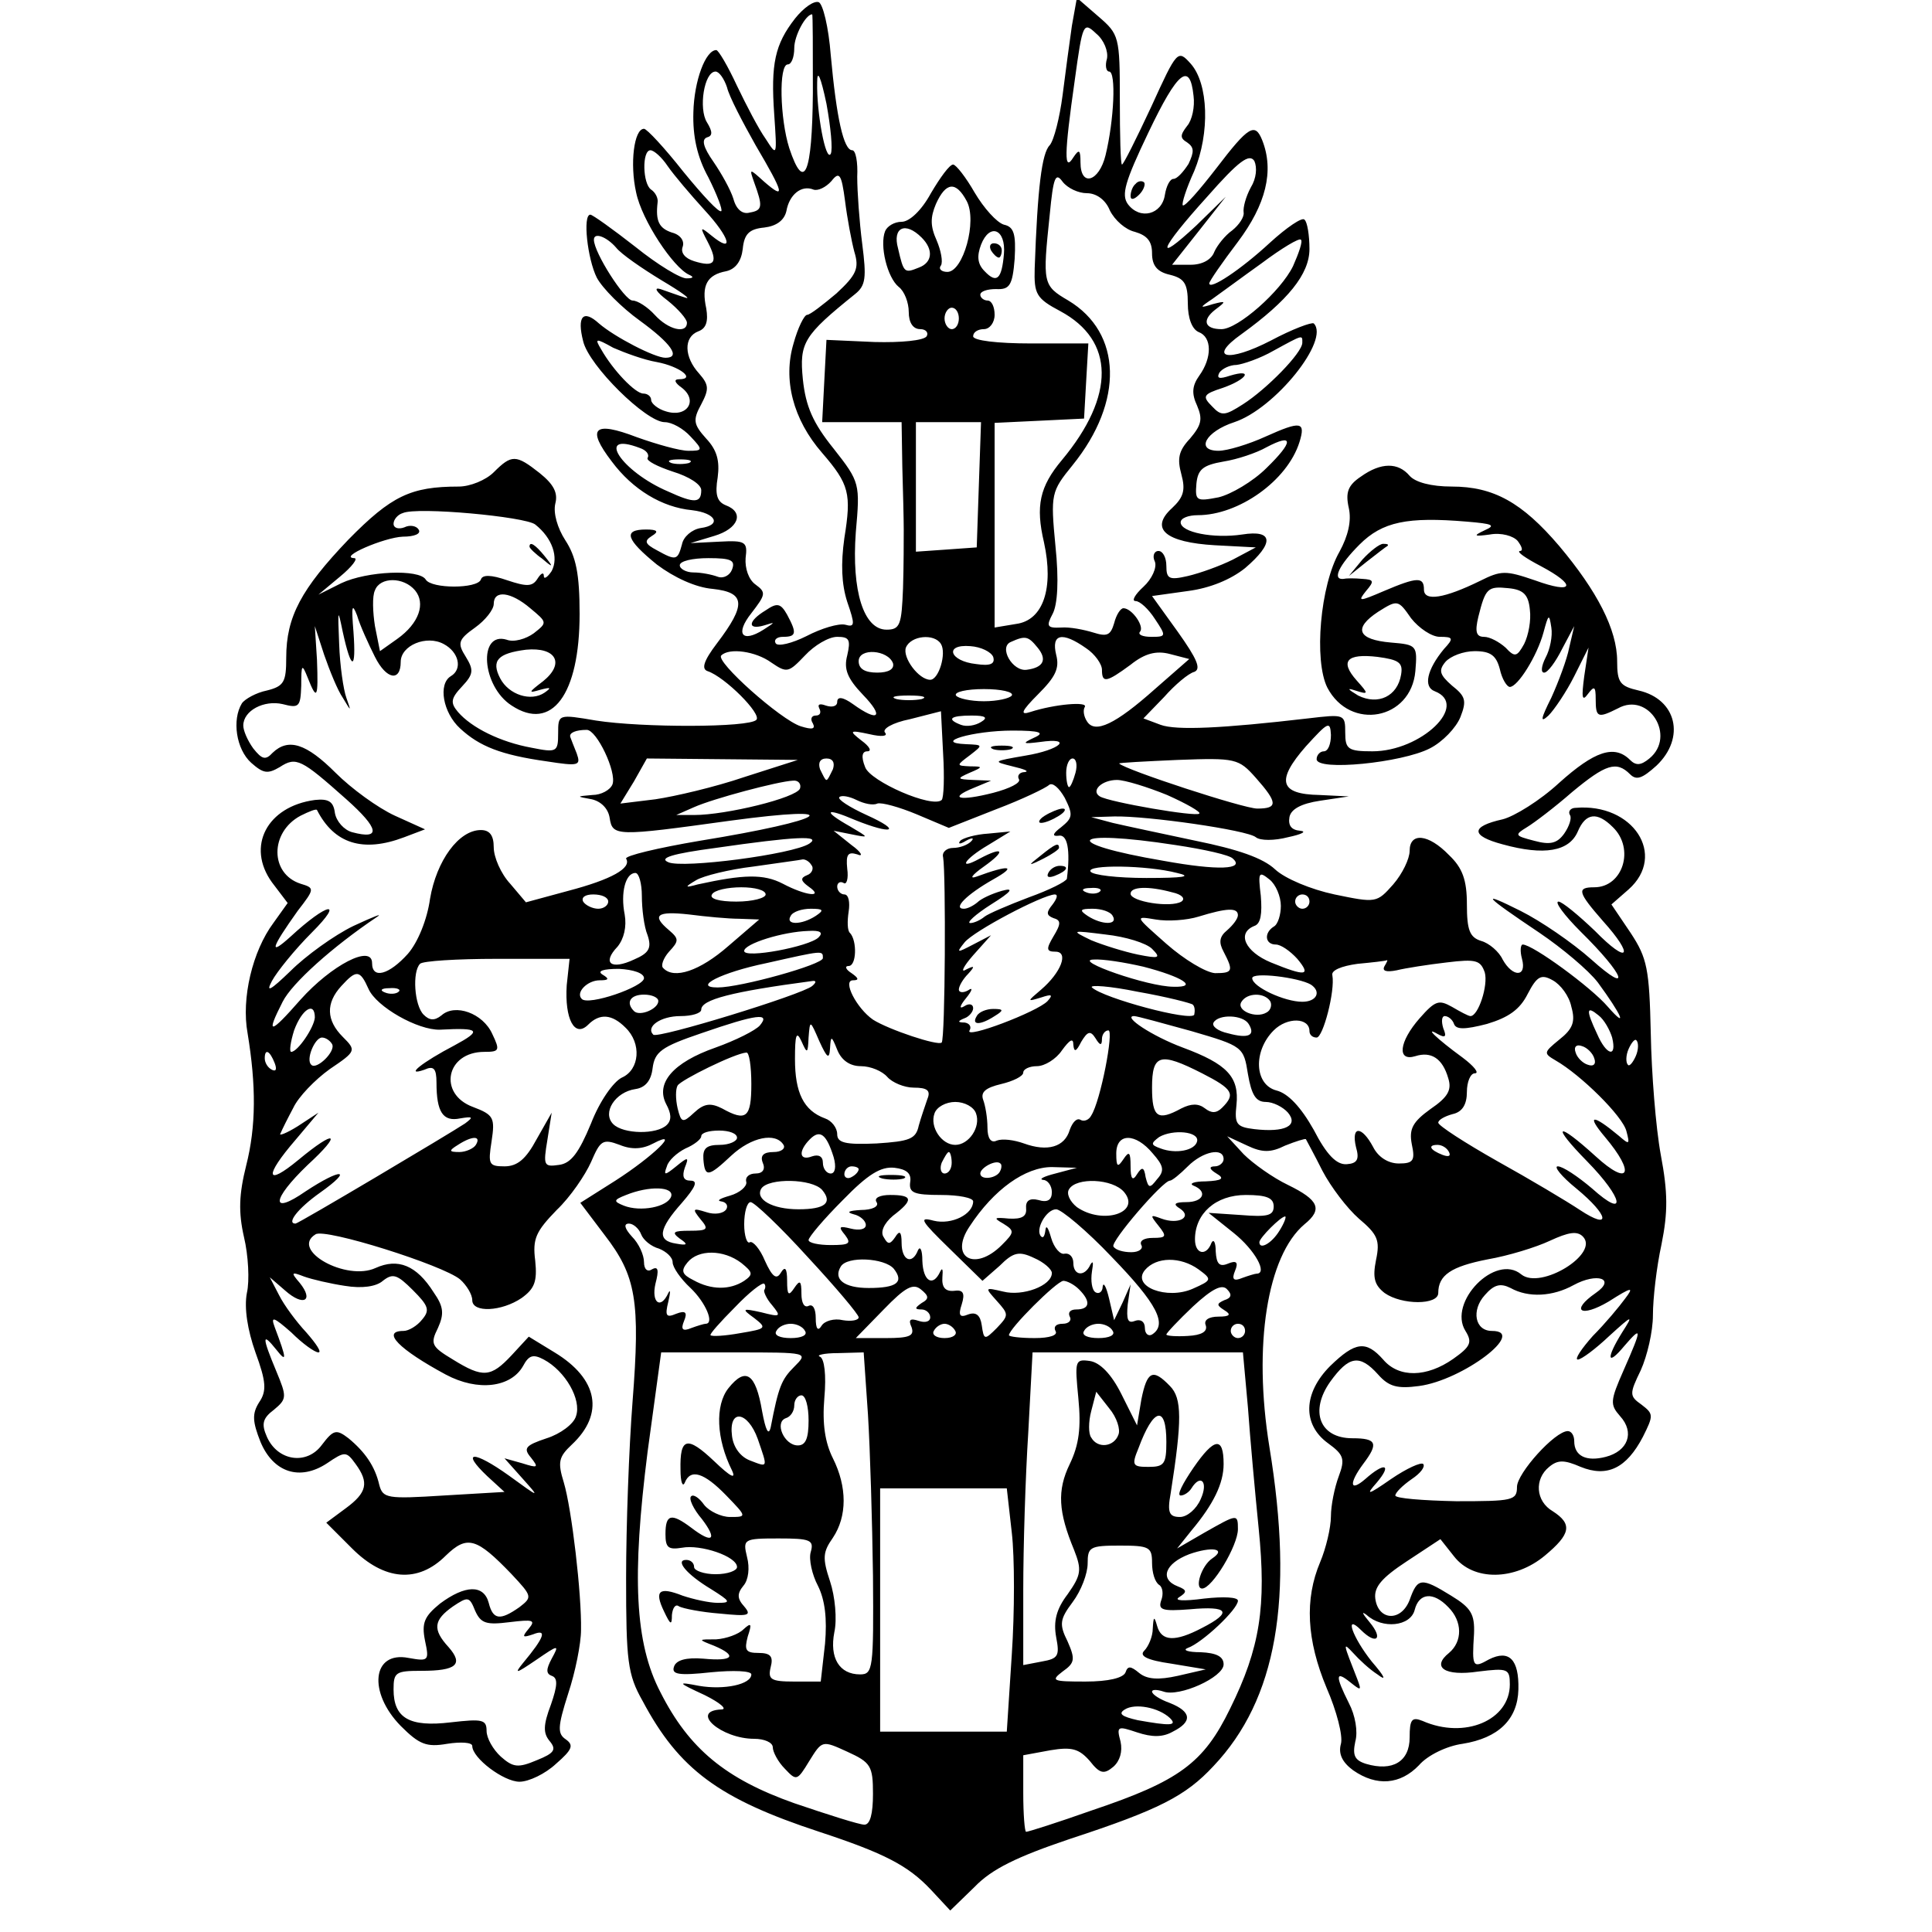 <?xml version="1.0" standalone="no"?>
<!DOCTYPE svg PUBLIC "-//W3C//DTD SVG 20010904//EN"
 "http://www.w3.org/TR/2001/REC-SVG-20010904/DTD/svg10.dtd">
<svg version="1.0" xmlns="http://www.w3.org/2000/svg"
 width="270pt" height="270pt" viewBox="0 0 270 270"
 preserveAspectRatio="xMidYMid meet">
<g transform="translate(0,270) scale(0.1,-0.1)"
fill="#000000" stroke="none">
<path d="M1111 2674 c-28 -36 -34 -63 -29 -134 4 -59 4 -59 -12 -34 -10 14
-27 47 -40 74 -13 28 -26 50 -29 50 -15 0 -31 -43 -32 -87 -1 -33 5 -62 21
-91 12 -24 20 -45 18 -47 -3 -3 -26 22 -53 55 -26 33 -51 60 -55 60 -14 0 -20
-49 -11 -89 8 -39 52 -105 74 -115 7 -3 6 -5 -3 -5 -8 -1 -41 19 -72 44 -32
25 -60 45 -63 45 -11 0 -4 -62 9 -88 8 -15 35 -42 60 -60 44 -32 58 -52 36
-52 -15 0 -71 29 -93 48 -22 20 -31 10 -22 -25 8 -34 88 -113 114 -113 10 0
26 -9 36 -20 18 -19 17 -20 -3 -20 -12 0 -44 9 -72 19 -60 23 -71 13 -35 -34
29 -39 70 -64 112 -68 34 -4 42 -21 12 -25 -12 -2 -24 -12 -26 -23 -6 -22 -8
-23 -35 -8 -17 9 -18 13 -7 20 10 6 8 9 -8 9 -33 0 -28 -14 15 -49 24 -18 54
-32 78 -34 46 -5 47 -22 6 -76 -19 -25 -22 -36 -13 -39 24 -8 76 -60 68 -68
-10 -11 -160 -11 -224 -1 -53 9 -53 9 -53 -18 0 -26 -2 -27 -37 -20 -44 8 -84
28 -103 50 -11 13 -10 19 6 36 16 17 16 23 5 41 -12 19 -11 24 13 41 14 10 26
25 26 33 0 20 24 17 51 -6 24 -20 24 -20 5 -35 -11 -8 -28 -13 -38 -9 -40 12
-35 -65 7 -92 56 -37 95 15 95 128 0 56 -5 80 -20 103 -11 17 -17 38 -14 51 4
15 -2 27 -22 43 -33 26 -39 26 -64 1 -11 -11 -33 -20 -49 -20 -67 0 -94 -13
-154 -74 -66 -69 -87 -108 -87 -165 0 -34 -3 -40 -27 -46 -15 -3 -31 -12 -35
-18 -14 -23 -8 -64 13 -83 17 -15 23 -16 40 -6 23 15 30 11 93 -45 46 -41 49
-57 8 -46 -11 3 -22 15 -24 27 -2 16 -9 20 -28 18 -67 -9 -96 -65 -60 -115
l22 -29 -20 -28 c-29 -39 -45 -105 -36 -154 12 -73 12 -130 -2 -185 -10 -40
-11 -65 -3 -100 6 -25 8 -61 4 -78 -4 -21 1 -52 12 -83 15 -41 16 -54 5 -70
-10 -16 -9 -27 2 -55 18 -43 55 -55 93 -30 25 17 27 17 40 -1 19 -26 16 -40
-14 -62 l-27 -20 36 -36 c45 -45 92 -49 131 -10 30 29 43 25 92 -26 29 -31 29
-32 11 -46 -27 -19 -37 -18 -43 6 -7 26 -33 25 -68 -1 -22 -18 -26 -27 -21
-52 6 -28 5 -29 -23 -24 -51 10 -57 -48 -11 -95 26 -26 36 -30 65 -25 19 3 35
2 35 -3 0 -17 44 -50 66 -50 13 0 36 11 51 25 23 20 25 26 14 34 -12 8 -12 17
3 64 10 30 18 70 18 89 1 50 -13 169 -24 206 -9 29 -7 36 11 53 46 43 37 92
-24 129 l-36 22 -24 -26 c-29 -31 -40 -32 -82 -6 -30 18 -32 22 -21 44 9 20 8
30 -6 50 -24 38 -50 48 -81 34 -41 -19 -120 25 -84 47 13 9 178 -43 202 -63 9
-8 17 -21 17 -29 0 -18 41 -16 69 3 18 13 22 23 19 52 -4 31 1 41 30 71 19 18
40 49 48 67 13 30 16 33 40 24 17 -7 32 -6 47 2 40 21 0 -18 -53 -52 l-49 -31
34 -45 c44 -57 50 -92 39 -233 -5 -64 -9 -174 -9 -246 0 -116 2 -135 23 -172
51 -96 107 -137 247 -183 91 -30 124 -47 156 -81 l27 -29 34 33 c24 25 59 42
133 67 125 41 162 60 201 102 88 93 113 233 78 446 -23 142 -3 267 49 311 26
21 20 34 -23 55 -21 10 -49 30 -62 43 l-23 25 28 -13 c21 -10 33 -10 53 0 15
6 28 10 29 9 1 -2 12 -22 23 -44 12 -23 35 -53 51 -67 26 -22 30 -30 24 -58
-5 -25 -2 -35 12 -46 24 -17 75 -17 75 0 0 25 18 37 69 47 29 5 68 17 87 26
26 12 38 14 46 6 24 -24 -59 -75 -86 -53 -36 30 -103 -39 -78 -79 10 -16 7
-22 -17 -39 -37 -26 -76 -27 -98 -1 -24 27 -39 25 -74 -9 -38 -38 -39 -82 -3
-108 22 -16 24 -22 15 -46 -6 -16 -11 -41 -11 -56 0 -16 -7 -45 -15 -64 -22
-52 -19 -109 9 -176 14 -32 23 -67 20 -78 -4 -14 2 -26 17 -37 33 -23 66 -20
92 7 12 14 39 27 61 30 50 8 77 34 78 76 1 42 -13 56 -41 42 -23 -13 -24 -11
-21 36 1 27 -4 36 -32 53 -42 26 -47 25 -58 -6 -12 -31 -44 -29 -48 2 -2 16 9
29 44 52 l47 31 19 -24 c27 -35 85 -34 127 1 36 30 39 44 11 62 -24 14 -26 45
-5 62 12 10 21 10 44 0 37 -15 64 -2 87 42 15 30 15 32 -2 45 -17 12 -17 15
-1 48 9 20 17 54 17 77 0 23 5 67 12 99 9 45 9 72 -1 125 -7 38 -13 114 -14
170 -2 90 -5 105 -28 140 l-27 40 24 21 c54 48 6 121 -74 114 -7 0 -11 -5 -8
-10 3 -4 -1 -16 -8 -26 -10 -14 -20 -16 -42 -10 -27 7 -28 8 -10 19 10 6 39
28 63 49 47 39 62 44 81 25 9 -9 17 -6 37 12 41 39 28 93 -25 105 -26 6 -30
11 -30 41 0 44 -28 98 -81 161 -52 61 -92 83 -150 83 -29 0 -51 6 -59 15 -16
19 -40 19 -68 -1 -18 -12 -22 -22 -17 -44 4 -18 -1 -39 -13 -61 -27 -47 -36
-152 -17 -190 32 -61 117 -45 123 23 3 36 2 37 -34 40 -47 4 -53 20 -18 43 27
17 28 17 46 -9 11 -14 29 -26 40 -26 19 0 20 -2 6 -17 -24 -29 -29 -53 -13
-59 49 -19 -19 -84 -87 -84 -34 0 -38 3 -38 26 0 26 -1 26 -52 20 -120 -14
-184 -17 -206 -9 l-24 9 29 30 c15 17 34 33 42 35 10 4 4 18 -23 56 l-36 50
50 7 c31 4 60 16 80 32 41 35 40 54 -4 47 -40 -6 -86 3 -86 17 0 6 11 10 24
10 57 0 125 48 142 102 9 29 2 30 -47 8 -24 -11 -54 -20 -66 -20 -33 0 -18 27
22 40 57 19 134 115 111 138 -3 2 -30 -8 -60 -24 -60 -31 -89 -25 -41 9 65 47
95 84 95 119 0 19 -3 38 -7 41 -3 4 -25 -11 -48 -32 -41 -38 -85 -67 -85 -57
0 3 18 29 40 58 39 52 51 99 34 142 -10 25 -19 20 -64 -39 -24 -31 -44 -54
-47 -52 -2 2 5 24 16 48 22 53 20 122 -5 150 -18 20 -19 19 -55 -60 -21 -45
-39 -81 -41 -81 -2 0 -3 41 -3 91 0 88 -1 91 -30 116 l-30 26 -7 -39 c-3 -21
-9 -65 -13 -97 -4 -31 -12 -63 -18 -70 -11 -11 -17 -59 -21 -172 -1 -36 2 -42
36 -60 76 -41 77 -118 2 -208 -31 -37 -37 -64 -25 -115 14 -64 -1 -109 -39
-114 l-30 -5 0 143 0 143 63 3 62 3 3 53 3 52 -80 0 c-47 0 -81 4 -81 10 0 6
7 10 15 10 8 0 15 9 15 20 0 11 -4 20 -10 20 -5 0 -10 4 -10 8 0 5 10 8 22 8
19 -1 23 5 26 42 2 35 -1 45 -15 48 -10 3 -28 23 -41 45 -12 21 -26 39 -30 39
-5 0 -18 -18 -31 -40 -13 -24 -30 -40 -41 -40 -10 0 -20 -6 -23 -13 -8 -20 3
-65 19 -78 8 -6 14 -22 14 -35 0 -15 6 -24 16 -24 8 0 12 -5 9 -10 -4 -6 -36
-9 -73 -8 l-67 3 -3 -57 -3 -58 56 0 55 0 1 -62 c1 -35 2 -74 2 -88 0 -14 0
-51 -1 -82 -2 -51 -4 -58 -23 -58 -32 0 -49 54 -43 136 6 68 6 70 -31 117 -29
36 -39 59 -43 97 -5 51 1 61 73 119 15 12 16 23 10 70 -4 31 -7 73 -7 94 1 20
-2 37 -7 37 -12 0 -22 45 -30 133 -3 39 -11 72 -17 74 -7 2 -21 -8 -33 -23z
m25 -104 c-1 -113 -12 -140 -33 -77 -13 41 -15 117 -2 117 5 0 9 10 9 23 0 17
16 47 25 47 1 0 1 -49 1 -110z m411 48 c-3 -10 -1 -18 3 -18 10 0 7 -68 -5
-117 -9 -37 -35 -45 -35 -10 0 18 -2 19 -10 7 -13 -21 -13 3 2 108 11 80 12
82 30 65 11 -9 17 -25 15 -35z m-386 -133 c-7 -12 -20 58 -19 100 0 19 5 8 13
-30 6 -33 9 -64 6 -70z m-145 93 c3 -13 22 -49 40 -81 40 -68 42 -77 12 -51
-21 19 -21 19 -14 -1 12 -33 12 -39 -6 -42 -10 -3 -19 4 -23 19 -4 13 -17 36
-28 52 -14 20 -17 31 -9 34 8 2 8 8 0 21 -12 19 -4 71 12 71 5 0 12 -10 16
-22z m652 -12 c2 -15 -2 -34 -9 -42 -10 -13 -10 -17 0 -23 10 -7 10 -13 2 -30
-7 -11 -16 -21 -21 -21 -5 0 -10 -10 -12 -22 -4 -28 -35 -36 -52 -13 -9 13 -4
31 29 100 41 86 58 99 63 51z m-735 -98 c9 -13 32 -40 52 -62 35 -38 42 -62 9
-35 -16 13 -16 12 -5 -9 15 -29 10 -36 -19 -27 -13 4 -19 12 -16 20 3 8 -3 17
-15 20 -18 6 -23 16 -20 42 1 6 -3 14 -9 18 -12 8 -13 55 -1 55 5 0 16 -10 24
-22z m815 -30 c-7 -13 -11 -28 -10 -35 1 -6 -6 -17 -16 -25 -10 -7 -21 -21
-25 -30 -4 -11 -17 -18 -33 -18 l-26 0 38 48 37 47 -41 -40 c-60 -56 -52 -34
15 40 44 50 59 61 66 50 4 -9 3 -24 -5 -37z m-554 -90 c7 -23 3 -32 -25 -58
-19 -16 -37 -30 -41 -30 -4 0 -13 -18 -19 -40 -15 -50 -1 -106 40 -153 38 -44
41 -57 31 -119 -5 -36 -4 -64 4 -89 11 -32 11 -36 -3 -32 -9 2 -33 -5 -54 -16
-20 -10 -40 -15 -43 -10 -3 5 2 9 10 9 19 0 20 5 6 31 -9 16 -14 17 -30 6 -25
-15 -26 -28 -2 -21 16 5 16 5 -1 -6 -30 -19 -40 -6 -17 23 20 26 21 29 6 40
-10 7 -15 23 -14 37 3 23 0 25 -37 23 l-40 -2 33 10 c34 10 43 33 16 43 -12 5
-15 15 -11 39 3 23 -1 38 -16 54 -18 20 -19 26 -7 48 11 21 11 27 -3 43 -21
23 -22 51 -1 59 11 4 14 14 11 32 -7 32 1 47 28 52 13 3 21 14 23 31 2 21 9
28 30 30 17 2 28 10 31 23 4 23 21 37 38 30 6 -2 17 3 25 12 11 14 14 10 19
-28 3 -24 9 -56 13 -71z m325 82 c13 0 26 -9 32 -24 7 -14 22 -27 35 -30 17
-5 24 -13 24 -30 0 -17 7 -26 25 -30 20 -5 25 -12 25 -40 0 -21 6 -36 15 -40
19 -7 19 -36 1 -61 -10 -14 -11 -25 -3 -42 8 -19 6 -27 -10 -46 -16 -17 -18
-28 -12 -50 6 -22 3 -32 -13 -47 -32 -29 -9 -48 60 -52 l57 -3 -32 -17 c-18
-9 -46 -19 -63 -23 -26 -6 -30 -4 -30 14 0 12 -5 21 -11 21 -6 0 -9 -7 -5 -15
3 -8 -4 -24 -16 -35 -12 -11 -17 -20 -11 -20 6 0 18 -11 27 -25 16 -24 16 -25
-5 -25 -12 0 -19 3 -16 7 7 7 -11 33 -23 33 -4 0 -10 -9 -13 -21 -5 -17 -10
-19 -29 -13 -13 4 -33 8 -45 7 -20 -1 -21 2 -12 19 7 13 9 47 4 95 -7 73 -6
76 24 113 72 89 69 185 -6 230 -36 21 -36 24 -26 120 5 52 8 60 18 46 7 -9 22
-16 34 -16z m-168 -11 c15 -28 -5 -99 -27 -99 -8 0 -13 4 -9 9 3 5 0 21 -6 35
-9 20 -9 32 -1 51 14 31 28 32 43 4z m-63 -51 c17 -17 15 -35 -4 -42 -20 -8
-21 -8 -29 27 -8 29 10 38 33 15z m115 -23 c-3 -35 -10 -42 -27 -24 -10 10
-11 21 -5 37 12 31 35 22 32 -13z m-542 9 c7 -9 36 -29 64 -46 27 -16 42 -27
33 -24 -10 3 -26 9 -35 12 -10 3 -6 -4 10 -16 15 -12 27 -26 27 -31 0 -16 -26
-10 -45 11 -10 11 -24 20 -31 20 -11 0 -54 67 -54 85 0 11 18 4 31 -11z m946
-26 c-17 -35 -77 -88 -100 -88 -23 0 -28 12 -9 27 16 12 16 13 -3 8 -19 -6
-19 -5 -1 7 10 7 41 30 69 50 28 21 53 36 55 33 3 -2 -3 -19 -11 -37z m-467
-73 c0 -8 -4 -15 -10 -15 -5 0 -10 7 -10 15 0 8 5 15 10 15 6 0 10 -7 10 -15z
m-422 -61 c32 -6 55 -24 31 -24 -8 0 -6 -5 4 -12 23 -18 7 -42 -22 -33 -11 3
-21 11 -21 16 0 5 -5 9 -11 9 -11 0 -42 32 -59 62 -9 15 -8 16 17 2 16 -7 43
-17 61 -20z m902 27 c0 -14 -50 -65 -83 -86 -25 -16 -30 -17 -43 -3 -14 14
-13 17 15 26 34 12 43 27 10 17 -15 -5 -19 -4 -15 4 4 6 15 11 24 11 9 1 33 9
52 20 42 23 40 22 40 11z m-452 -198 l-3 -88 -42 -3 -43 -3 0 90 0 91 45 0 46
0 -3 -87z m402 23 c-19 -19 -50 -37 -67 -41 -31 -6 -33 -5 -31 19 2 20 9 26
38 31 19 3 46 12 60 20 38 20 38 8 0 -29z m-876 28 c9 -3 14 -9 11 -14 -2 -4
14 -12 35 -19 23 -7 40 -18 40 -26 0 -18 -9 -19 -46 -2 -66 28 -103 85 -40 61z
m69 -21 c-7 -2 -19 -2 -25 0 -7 3 -2 5 12 5 14 0 19 -2 13 -5z m-215 -86 c24
-19 33 -46 23 -65 -6 -9 -11 -12 -11 -7 0 6 -4 4 -9 -4 -7 -11 -15 -11 -42 -2
-23 8 -35 8 -37 1 -5 -13 -69 -13 -77 0 -9 15 -82 12 -118 -5 l-32 -16 30 25
c17 14 26 26 20 26 -23 1 42 29 68 30 16 0 26 4 22 10 -3 5 -12 7 -20 3 -8 -3
-15 -1 -15 5 0 6 6 13 13 15 20 9 171 -5 185 -16z m1327 -8 c-17 -8 -15 -9 7
-6 16 3 33 -2 39 -9 6 -8 8 -14 3 -14 -5 -1 8 -10 29 -21 51 -27 47 -40 -8
-20 -41 14 -47 14 -77 -1 -49 -24 -78 -29 -78 -12 0 18 -9 18 -56 -2 -35 -15
-37 -15 -25 0 12 14 11 16 -5 17 -11 1 -22 1 -26 0 -17 -2 -7 19 22 48 32 32
67 39 150 32 36 -3 41 -5 25 -12z m-1052 -55 c-3 -8 -12 -13 -20 -10 -8 3 -23
6 -34 6 -10 0 -19 5 -19 10 0 6 18 10 40 10 32 0 38 -3 33 -16z m-443 -29 c15
-18 6 -46 -25 -68 l-24 -17 -7 35 c-3 19 -4 42 0 50 7 19 40 19 56 0z m1558
-27 c2 -15 -2 -36 -8 -48 -10 -18 -13 -19 -26 -5 -9 8 -22 15 -30 15 -11 0
-13 7 -8 28 10 40 13 43 42 40 21 -2 28 -9 30 -30z m-1614 -66 c16 -32 36 -35
36 -7 0 23 36 38 60 25 21 -11 27 -35 10 -45 -18 -11 -11 -51 13 -73 27 -25
57 -37 121 -46 45 -7 48 -6 42 11 -4 10 -8 20 -9 23 -2 6 8 10 23 10 14 0 42
-59 36 -76 -3 -8 -16 -15 -28 -15 -23 -2 -23 -2 -1 -6 13 -3 23 -13 25 -26 4
-26 9 -26 168 -4 170 23 137 1 -42 -28 -59 -10 -105 -21 -103 -25 8 -13 -20
-29 -81 -45 l-59 -16 -22 26 c-13 14 -23 37 -23 51 0 17 -6 24 -18 24 -31 0
-62 -43 -71 -96 -4 -29 -17 -61 -31 -77 -26 -29 -50 -36 -50 -13 0 27 -57 -3
-100 -51 -43 -49 -49 -50 -25 -3 13 26 70 77 131 118 11 7 -4 1 -32 -12 -27
-13 -67 -42 -88 -63 -28 -27 -35 -31 -26 -14 7 13 32 44 56 68 46 46 22 42
-30 -6 -31 -28 -27 -16 10 36 24 31 24 32 4 38 -43 14 -43 72 0 95 12 6 22 10
23 8 24 -47 64 -60 122 -38 l29 11 -42 19 c-24 11 -61 38 -83 60 -41 41 -66
49 -88 28 -10 -11 -15 -9 -27 6 -8 11 -14 25 -14 32 0 21 29 36 55 30 23 -6
25 -4 26 26 0 30 1 31 9 11 13 -33 15 -29 13 25 l-3 47 13 -40 c8 -23 19 -50
26 -60 12 -20 12 -20 5 0 -4 11 -9 45 -10 75 -2 49 -2 51 5 17 12 -55 19 -55
15 0 -3 36 -2 41 5 23 4 -14 16 -40 25 -58z m1636 -1 c-6 -12 -7 -21 -2 -21 5
0 16 15 25 33 l17 32 -7 -30 c-3 -16 -15 -48 -25 -70 -15 -30 -16 -36 -4 -25
8 8 25 33 36 55 l20 40 -6 -40 c-4 -30 -3 -36 5 -25 9 12 11 11 11 -7 0 -26 3
-27 31 -13 43 24 82 -39 44 -70 -12 -10 -19 -10 -27 -2 -22 22 -50 12 -99 -32
-27 -25 -63 -47 -79 -51 -45 -10 -45 -23 0 -35 58 -16 93 -10 105 18 11 26 27
28 49 6 31 -30 14 -84 -26 -84 -25 0 -23 -7 12 -47 45 -50 36 -62 -11 -14 -23
22 -46 41 -51 41 -6 0 8 -19 31 -42 62 -61 72 -90 15 -39 -27 24 -71 54 -99
68 -58 29 -52 22 27 -31 31 -21 68 -52 81 -69 33 -45 43 -67 14 -34 -23 27
-105 87 -119 87 -3 0 -4 -9 -1 -20 7 -26 -13 -26 -27 -1 -5 11 -19 23 -30 26
-16 5 -20 15 -20 51 0 34 -6 51 -25 69 -29 30 -55 32 -55 6 0 -11 -10 -32 -23
-47 -23 -26 -24 -26 -82 -14 -33 7 -69 22 -83 35 -17 16 -52 28 -111 40 -47
10 -99 21 -116 25 l-30 8 32 1 c46 1 186 -19 198 -29 6 -5 26 -5 45 0 19 4 27
8 17 9 -12 1 -17 7 -15 19 2 11 16 19 43 23 l40 6 -41 2 c-56 1 -61 20 -19 68
31 34 34 36 35 16 0 -13 -4 -23 -10 -23 -5 0 -10 -5 -10 -11 0 -17 119 -5 158
15 18 9 37 29 43 44 9 23 7 29 -12 44 -17 15 -19 21 -9 33 7 8 25 15 41 15 22
0 30 -6 35 -25 3 -14 10 -25 14 -25 11 0 38 43 47 76 7 26 8 27 11 7 2 -12 -2
-31 -8 -42z m-976 3 c-5 -19 0 -32 22 -55 30 -31 22 -39 -14 -13 -14 10 -22
11 -22 3 0 -6 -7 -8 -16 -5 -8 3 -12 2 -9 -4 3 -6 1 -10 -5 -10 -6 0 -8 -5 -4
-11 4 -8 -1 -9 -17 -4 -28 9 -120 91 -111 99 11 11 48 6 70 -10 22 -15 24 -14
47 10 13 14 33 26 45 26 17 0 19 -4 14 -26z m131 16 c8 -13 -3 -50 -15 -50
-16 0 -39 31 -34 45 7 17 40 20 49 5z m135 -5 c14 -17 8 -28 -15 -31 -20 -3
-40 32 -22 39 20 9 24 8 37 -8z m68 -1 c12 -8 22 -22 22 -30 0 -19 6 -18 40 7
20 16 36 20 55 15 l27 -7 -48 -42 c-55 -49 -84 -63 -95 -45 -4 6 -6 15 -3 20
5 8 -42 4 -76 -7 -15 -5 -13 1 11 25 24 24 30 36 25 55 -7 29 8 33 42 9z
m-759 -46 c-21 -16 -21 -17 -4 -12 15 4 16 3 6 -4 -19 -13 -50 -3 -62 20 -13
25 -3 35 36 40 42 4 55 -19 24 -44z m629 34 c3 -10 -4 -13 -24 -10 -37 4 -45
28 -8 25 15 -1 29 -8 32 -15z m-140 -9 c2 -8 -6 -13 -22 -13 -17 0 -26 5 -26
16 0 19 41 16 48 -3z m710 -16 c-5 -30 -32 -43 -60 -29 -15 9 -16 11 -4 7 19
-6 19 -5 2 14 -24 27 -14 38 29 33 30 -4 36 -8 33 -25z m-544 -29 c-3 -4 -20
-8 -39 -8 -19 0 -36 4 -39 8 -3 5 15 9 39 9 24 0 42 -4 39 -9z m-126 -5 c-10
-2 -26 -2 -35 0 -10 3 -2 5 17 5 19 0 27 -2 18 -5z m28 -141 c-13 -12 -100 26
-107 46 -6 15 -4 22 3 22 7 0 3 7 -8 15 -18 14 -17 15 11 9 17 -4 26 -3 22 2
-5 5 10 14 35 19 l43 11 3 -59 c2 -33 1 -62 -2 -65z m55 109 c-8 -5 -20 -7
-28 -4 -21 8 -15 13 15 13 20 0 23 -3 13 -9z m74 -22 c-17 -8 -16 -9 8 -6 48
7 29 -11 -20 -19 -46 -8 -46 -8 -18 -15 17 -4 24 -7 17 -8 -7 0 -11 -5 -8 -10
3 -5 -13 -13 -36 -19 -47 -12 -64 -8 -27 7 l24 10 -25 1 c-23 1 -23 2 -5 10
19 8 19 9 1 9 -20 1 -20 1 0 16 18 14 18 14 -6 15 -48 2 10 19 65 19 39 0 46
-3 30 -10z m-405 -55 c-41 -14 -97 -27 -124 -31 l-49 -6 19 31 18 32 106 -1
105 -1 -75 -24z m124 11 c-4 -8 -7 -15 -9 -15 -2 0 -5 7 -9 15 -3 9 0 15 9 15
9 0 12 -6 9 -15z m339 -5 c-3 -11 -7 -20 -9 -20 -2 0 -4 9 -4 20 0 11 4 20 9
20 5 0 7 -9 4 -20z m252 -7 c31 -35 31 -43 2 -43 -19 0 -184 54 -193 63 -1 1
36 3 82 5 81 3 85 2 109 -25z m-637 -15 c-5 -13 -103 -37 -148 -37 l-25 0 25
11 c27 12 117 36 138 37 8 1 12 -5 10 -11z m365 -54 c-12 -9 -13 -13 -4 -12
13 3 17 -20 12 -60 -1 -4 -25 -16 -53 -26 -29 -11 -57 -23 -62 -27 -6 -5 -15
-9 -20 -9 -6 0 7 12 29 26 29 18 33 24 15 19 -14 -4 -29 -11 -34 -16 -6 -5
-14 -9 -19 -9 -16 0 4 20 41 41 34 19 23 21 -23 4 -11 -4 -7 2 10 14 31 22 28
29 -6 11 -31 -17 -22 -1 12 19 l31 19 -31 -3 c-17 -1 -35 -6 -39 -10 -4 -5 0
-5 8 0 9 5 12 4 7 -1 -5 -5 -16 -9 -25 -9 -9 0 -16 -6 -14 -13 4 -23 3 -254
-2 -259 -5 -5 -74 18 -96 32 -23 16 -43 55 -28 55 9 0 8 3 -2 10 -8 5 -10 10
-4 10 11 0 12 35 2 46 -4 3 -4 17 -2 30 2 13 0 24 -6 24 -5 0 -10 5 -10 11 0
5 4 8 9 5 4 -3 7 6 5 20 -2 20 1 24 14 20 9 -4 6 3 -8 13 l-25 20 25 -5 c25
-5 25 -5 -2 11 -39 22 -35 27 7 9 52 -21 67 -16 16 7 -24 11 -41 22 -38 25 3
3 14 1 24 -4 10 -5 23 -8 29 -5 6 2 31 -5 55 -15 l45 -19 66 26 c37 14 70 30
74 34 5 4 14 -4 22 -18 12 -24 11 -28 -5 -41z m148 45 c27 -12 48 -24 45 -26
-4 -5 -126 16 -139 24 -13 8 3 23 24 23 11 0 43 -10 70 -21z m-500 -68 c-23
-15 -177 -35 -197 -26 -14 6 6 12 66 20 111 16 149 18 131 6z m512 -2 c40 -6
76 -14 80 -19 17 -15 -20 -17 -97 -3 -147 25 -132 45 17 22z m-509 -28 c4 -5
0 -12 -6 -14 -10 -4 -9 -8 2 -16 23 -16 -4 -13 -36 4 -27 14 -55 13 -119 -1
-18 -5 -19 -4 -2 6 10 6 46 15 80 19 34 5 65 9 69 10 4 0 9 -3 12 -8z m511
-11 c22 -5 9 -7 -43 -7 -40 0 -75 4 -78 9 -6 10 79 9 121 -2z m-748 -32 c0
-18 3 -43 8 -55 6 -18 2 -25 -19 -34 -32 -15 -45 -5 -23 18 9 11 13 28 10 45
-6 30 1 58 15 58 5 0 9 -15 9 -32z m893 -14 c0 -12 -4 -26 -10 -29 -14 -9 -12
-25 3 -25 7 0 20 -9 30 -20 20 -24 12 -25 -37 -5 -36 15 -48 41 -23 51 9 3 11
17 9 42 -4 33 -3 35 12 23 9 -7 16 -24 16 -37z m-720 16 c0 -5 -18 -10 -41
-10 -24 0 -38 4 -34 10 3 6 22 10 41 10 19 0 34 -4 34 -10z m467 4 c-3 -3 -12
-4 -19 -1 -8 3 -5 6 6 6 11 1 17 -2 13 -5z m101 -1 c14 -3 19 -9 13 -13 -15
-9 -71 0 -71 11 0 10 25 11 58 2z m-788 -13 c0 -5 -6 -10 -14 -10 -8 0 -18 5
-21 10 -3 6 3 10 14 10 12 0 21 -4 21 -10z m621 -4 c-9 -11 -9 -15 1 -19 11
-3 11 -8 0 -26 -10 -17 -10 -21 3 -21 19 0 8 -29 -20 -53 -20 -17 -20 -17 0
-11 15 5 17 4 9 -5 -14 -15 -117 -54 -109 -41 3 5 0 10 -7 11 -10 0 -10 2 0 6
6 2 12 9 12 14 0 6 -6 7 -12 3 -8 -5 -7 0 2 11 9 11 10 16 3 11 -7 -4 -13 -3
-13 1 0 5 6 15 13 22 10 11 9 12 -3 6 -8 -5 -4 4 10 20 l25 28 -25 -13 c-23
-12 -24 -12 -12 3 13 16 108 66 126 67 5 0 3 -6 -3 -14z m359 4 c0 -5 -4 -10
-10 -10 -5 0 -10 5 -10 10 0 6 5 10 10 10 6 0 10 -4 10 -10z m-797 -24 l28 -1
-43 -37 c-40 -35 -76 -47 -91 -31 -4 3 0 14 8 23 14 15 14 18 0 30 -25 21 -17
27 28 22 23 -3 55 -6 70 -6z m107 4 c-20 -13 -43 -13 -35 0 3 6 16 10 28 10
18 0 19 -2 7 -10z m415 0 c8 -13 -15 -13 -35 0 -12 8 -11 10 7 10 12 0 25 -4
28 -10z m175 1 c0 -5 -7 -14 -15 -21 -11 -9 -12 -17 -5 -30 14 -27 13 -30 -12
-30 -13 1 -43 19 -68 41 -44 39 -45 39 -15 34 17 -3 44 -1 60 4 39 12 55 13
55 2z m-586 -31 c-13 -13 -104 -30 -104 -19 0 10 54 27 90 28 16 1 21 -2 14
-9z m466 -16 c13 -13 10 -14 -20 -8 -19 4 -48 13 -65 20 -29 14 -28 14 20 8
28 -3 57 -12 65 -20z m-460 -13 c0 -9 -115 -41 -147 -41 -36 0 5 21 68 34 80
18 79 18 79 7z m-358 -38 c-3 -47 11 -74 30 -55 16 16 33 15 52 -4 23 -22 20
-59 -5 -70 -12 -6 -31 -33 -43 -64 -17 -41 -28 -56 -45 -58 -21 -3 -22 -1 -16
35 l6 38 -21 -37 c-15 -28 -27 -38 -45 -38 -22 0 -23 3 -18 35 5 33 3 37 -26
48 -49 18 -38 77 16 77 21 0 22 2 11 25 -13 29 -52 43 -71 26 -10 -8 -17 -7
-25 1 -13 13 -16 60 -5 71 3 4 52 7 107 7 l102 0 -4 -37z m806 26 c54 -14 78
-29 42 -28 -36 0 -141 37 -112 38 13 1 44 -4 70 -10z m337 1 c-4 -7 2 -9 17
-6 12 3 44 8 70 11 41 5 47 3 53 -14 5 -18 -9 -61 -20 -61 -3 0 -14 6 -26 13
-18 10 -23 9 -45 -16 -29 -33 -32 -61 -6 -53 22 7 38 -3 46 -31 5 -16 0 -26
-25 -43 -25 -18 -30 -28 -26 -49 5 -23 2 -27 -18 -27 -15 0 -29 9 -36 23 -16
30 -31 30 -24 0 5 -17 2 -23 -13 -24 -14 -1 -28 13 -46 48 -18 32 -36 51 -52
55 -31 8 -33 55 -4 84 19 19 50 18 50 -1 0 -5 4 -9 10 -9 9 0 26 65 22 87 -2
7 13 13 35 16 21 2 39 4 41 5 2 1 0 -3 -3 -8z m-1035 -17 c0 -12 -78 -39 -87
-29 -9 9 8 26 25 26 13 0 14 2 4 8 -8 5 1 8 23 8 20 -1 35 -6 35 -13z m-385
-15 c11 -25 69 -58 100 -57 56 3 59 -1 20 -22 -44 -23 -71 -44 -42 -34 13 6
17 2 17 -18 0 -41 9 -55 33 -50 18 3 19 2 7 -7 -21 -14 -233 -140 -237 -140
-13 0 3 21 34 43 48 34 30 35 -20 2 -49 -34 -48 -12 3 37 49 45 40 51 -13 7
-46 -38 -48 -23 -4 28 l32 38 -29 -19 c-16 -10 -27 -14 -24 -10 2 5 10 21 18
36 7 15 30 39 51 54 37 25 37 26 18 45 -23 23 -24 47 -2 71 21 23 26 23 38 -4z
m1317 6 c15 -10 8 -24 -12 -24 -25 0 -70 21 -70 33 0 9 65 1 82 -9z m364 -31
c6 -21 2 -31 -17 -46 -22 -18 -22 -19 -5 -29 35 -20 94 -78 99 -99 5 -19 4
-19 -11 -6 -36 30 -46 30 -19 -2 43 -51 34 -70 -13 -27 -55 50 -63 45 -12 -7
51 -52 56 -82 7 -38 -20 17 -41 31 -48 31 -6 0 5 -14 26 -31 46 -38 49 -59 5
-30 -18 12 -70 43 -115 68 -46 26 -83 50 -83 54 0 4 9 9 20 12 14 3 20 14 20
31 0 14 5 26 11 26 7 0 -1 10 -17 22 -37 27 -54 44 -35 33 11 -6 13 -4 8 8 -3
10 -2 17 2 17 5 0 11 -5 13 -11 3 -8 15 -8 46 0 30 9 46 20 57 42 13 25 19 28
35 19 11 -6 23 -22 26 -37z m-1061 29 c-14 -12 -216 -74 -222 -68 -11 11 10
26 38 26 16 0 29 4 29 9 0 14 42 25 155 40 6 1 6 -2 0 -7z m532 -26 c3 -3 3
-9 2 -14 -4 -10 -127 23 -143 38 -4 4 25 2 64 -6 40 -7 75 -16 77 -18z m-1110
18 c-3 -3 -12 -4 -19 -1 -8 3 -5 6 6 6 11 1 17 -2 13 -5z m363 -13 c0 -11 -26
-22 -34 -14 -12 12 -5 23 14 23 11 0 20 -4 20 -9z m855 0 c3 -5 1 -13 -5 -16
-15 -9 -43 3 -35 15 8 13 32 13 40 1z m-1335 -23 c-1 -14 -24 -48 -33 -48 -3
0 -1 14 4 30 11 30 29 41 29 18z m1813 -28 c7 -29 -8 -25 -21 5 -16 34 -15 40
2 26 8 -6 16 -21 19 -31z m-1191 17 c-6 -7 -34 -21 -62 -31 -60 -21 -84 -50
-69 -79 7 -13 8 -22 1 -29 -14 -14 -61 -13 -75 1 -16 16 3 45 31 49 14 2 22
12 24 29 3 23 12 30 68 49 78 27 97 29 82 11z m603 -8 c72 -21 73 -22 79 -60
5 -29 11 -39 25 -39 10 0 24 -7 31 -15 15 -18 -4 -28 -47 -23 -25 3 -28 7 -25
34 4 39 -13 57 -75 80 -43 16 -85 44 -68 44 4 0 40 -10 80 -21z m80 10 c10
-16 0 -21 -29 -13 -14 3 -23 10 -20 15 7 12 41 11 49 -2z m-585 -34 c1 18 2
18 10 -2 6 -15 18 -23 33 -23 14 0 30 -7 37 -15 7 -8 24 -15 37 -15 19 0 24
-4 19 -16 -3 -9 -9 -26 -12 -37 -4 -19 -13 -22 -59 -25 -44 -2 -55 1 -55 13 0
9 -8 19 -17 22 -30 11 -42 36 -42 83 0 34 2 40 9 25 8 -18 9 -18 10 5 2 25 2
25 15 -5 11 -24 14 -26 15 -10z m380 13 c0 6 4 12 9 12 8 0 -11 -99 -24 -119
-3 -6 -10 -9 -15 -6 -5 3 -11 -3 -15 -14 -7 -24 -31 -31 -64 -19 -14 5 -30 7
-38 4 -8 -4 -13 3 -13 18 0 14 -3 31 -6 39 -4 11 4 17 25 22 17 4 31 11 31 16
0 5 9 9 19 9 11 0 27 10 35 22 11 15 16 18 16 8 1 -11 4 -10 11 4 9 15 13 16
20 5 6 -10 9 -11 9 -1z m-1076 -7 c6 -10 -22 -37 -29 -29 -8 7 5 38 15 38 5 0
11 -4 14 -9z m1822 -17 c-4 -9 -9 -15 -11 -12 -3 3 -3 13 1 22 4 9 9 15 11 12
3 -3 3 -13 -1 -22z m-58 -3 c3 -8 -1 -12 -9 -9 -7 2 -15 10 -17 17 -3 8 1 12
9 9 7 -2 15 -10 17 -17z m-1844 -7 c3 -8 2 -12 -4 -9 -6 3 -10 10 -10 16 0 14
7 11 14 -7z m666 -29 c0 -47 -7 -53 -41 -34 -16 8 -25 7 -39 -6 -16 -15 -18
-14 -23 6 -3 13 -3 27 0 32 5 8 80 45 96 46 4 1 7 -19 7 -44z m630 15 c43 -22
47 -29 28 -48 -8 -8 -15 -8 -24 -1 -9 7 -19 7 -33 0 -33 -18 -41 -13 -41 29 0
47 11 50 70 20z m-316 -56 c7 -19 -10 -44 -29 -44 -19 0 -36 25 -29 44 3 9 16
16 29 16 13 0 26 -7 29 -16z m-334 -34 c0 -5 -11 -10 -24 -10 -19 0 -24 -5
-23 -20 2 -26 7 -25 39 5 28 26 62 33 73 15 3 -5 -3 -10 -14 -10 -14 0 -19 -5
-15 -15 4 -9 0 -15 -10 -15 -9 0 -15 -5 -13 -12 1 -6 -9 -15 -23 -19 -14 -4
-19 -7 -12 -8 7 -1 10 -6 7 -11 -4 -6 -16 -8 -28 -4 -19 6 -20 5 -8 -10 12
-14 10 -16 -15 -16 -23 0 -26 -2 -14 -11 12 -8 11 -10 -5 -7 -27 4 -25 20 8
57 19 22 23 31 12 31 -10 0 -12 6 -8 18 6 15 5 16 -12 2 -16 -13 -18 -13 -13
0 2 8 14 19 26 25 12 5 22 13 22 17 0 5 11 8 25 8 14 0 25 -4 25 -10z m135
-27 c4 -14 2 -23 -4 -23 -6 0 -11 7 -11 15 0 9 -6 12 -15 9 -18 -7 -20 7 -3
24 14 14 23 7 33 -25z m508 22 c-3 -13 -30 -18 -51 -10 -14 5 -14 7 -2 16 19
11 56 8 53 -6z m-1008 -5 c-3 -5 -14 -10 -23 -10 -15 0 -15 2 -2 10 20 13 33
13 25 0z m946 -12 c15 -17 17 -24 6 -36 -10 -13 -12 -13 -16 3 -2 14 -5 15
-12 4 -6 -10 -9 -7 -9 11 0 20 -2 22 -10 10 -8 -12 -10 -11 -10 8 0 29 27 29
51 0z m414 2 c3 -6 -1 -7 -9 -4 -18 7 -21 14 -7 14 6 0 13 -4 16 -10z m-695
-15 c0 -8 -4 -15 -10 -15 -5 0 -7 7 -4 15 4 8 8 15 10 15 2 0 4 -7 4 -15z
m380 5 c0 -5 -6 -10 -12 -10 -9 0 -8 -4 2 -10 12 -7 8 -10 -15 -11 -16 0 -24
-3 -17 -6 20 -8 14 -23 -10 -23 -17 0 -19 -3 -9 -9 18 -12 -2 -23 -26 -14 -16
6 -16 5 -4 -10 12 -15 11 -17 -8 -17 -12 0 -19 -4 -16 -10 3 -5 -3 -10 -14
-10 -11 0 -22 3 -25 8 -4 7 69 92 79 92 3 0 14 9 25 20 21 21 50 27 50 10z
m-312 -16 c-4 -11 -28 -14 -28 -4 0 8 22 20 28 14 2 -1 2 -6 0 -10z m-198 2
c0 -3 -4 -8 -10 -11 -5 -3 -10 -1 -10 4 0 6 5 11 10 11 6 0 10 -2 10 -4z m72
-18 c-2 -15 5 -18 43 -18 25 0 45 -4 45 -9 0 -18 -30 -33 -55 -27 -22 6 -18 0
22 -39 l46 -45 24 21 c19 19 27 21 48 11 14 -6 25 -16 25 -21 0 -18 -41 -33
-68 -26 -26 6 -26 6 -9 -13 17 -19 17 -20 0 -38 -17 -17 -18 -17 -21 4 -2 14
-8 19 -19 15 -12 -5 -14 -1 -9 14 5 16 2 21 -11 19 -12 -1 -17 5 -16 19 1 11
0 14 -3 8 -10 -22 -24 -14 -25 15 0 15 -3 21 -6 15 -8 -21 -23 -15 -23 10 0
16 -3 18 -9 8 -7 -10 -10 -11 -16 0 -5 7 0 19 13 30 29 22 28 29 -4 29 -14 0
-23 -4 -19 -10 4 -6 -6 -11 -22 -11 -17 -1 -21 -3 -10 -6 9 -2 17 -9 17 -15 0
-6 -9 -8 -21 -5 -16 4 -18 3 -8 -9 9 -12 6 -14 -20 -14 -17 0 -31 3 -31 7 0 4
21 29 48 56 35 36 53 47 72 45 17 -2 24 -8 22 -20z m203 12 c-16 -4 -24 -8
-17 -9 6 0 12 -8 12 -17 0 -11 -6 -15 -19 -11 -12 3 -18 -1 -17 -12 1 -11 -6
-15 -24 -14 -21 2 -22 1 -8 -7 16 -10 16 -12 -2 -30 -38 -38 -74 -17 -45 26
34 52 78 83 115 83 l35 -1 -30 -8z m-326 -23 c15 -18 4 -27 -33 -27 -37 0 -61
14 -52 29 10 15 71 14 85 -2z m422 -3 c24 -29 -30 -46 -66 -21 -10 8 -15 19
-11 25 10 17 61 15 77 -4z m-633 -6 c-5 -15 -43 -22 -66 -13 -15 6 -15 8 3 15
32 13 67 12 63 -2z m842 -14 c0 -13 -9 -15 -46 -12 l-45 3 35 -28 c30 -24 48
-57 32 -57 -2 0 -12 -3 -20 -6 -12 -5 -15 -2 -10 10 5 12 2 15 -10 10 -12 -5
-16 0 -17 17 0 13 -3 18 -6 12 -7 -19 -23 -16 -23 5 0 36 29 62 71 62 29 0 39
-4 39 -16z m-651 -71 c39 -42 71 -80 71 -84 0 -4 -10 -6 -22 -4 -12 3 -26 -1
-30 -8 -5 -8 -8 -4 -8 11 0 13 -4 20 -10 17 -6 -3 -10 4 -10 17 0 18 -2 20
-10 8 -8 -12 -10 -10 -10 10 0 18 -3 21 -9 11 -6 -10 -12 -5 -22 17 -7 17 -17
28 -21 26 -4 -3 -8 9 -8 25 0 17 4 31 9 31 5 0 41 -34 80 -77z m425 0 c63 -65
78 -94 56 -108 -5 -3 -10 1 -10 9 0 9 -6 13 -14 10 -10 -4 -12 2 -10 23 l4 28
-11 -25 -12 -25 -7 30 c-4 17 -8 24 -9 17 0 -7 -5 -11 -10 -8 -5 3 -7 16 -5
29 2 12 2 16 -2 10 -8 -18 -24 -16 -24 2 0 8 -5 14 -12 13 -6 -2 -15 8 -19 22
-4 14 -7 19 -8 11 -1 -8 -3 -12 -6 -9 -9 9 7 38 21 38 7 0 43 -30 78 -67z
m234 37 c-11 -18 -28 -27 -28 -16 0 6 30 36 36 36 2 0 -1 -9 -8 -20z m-892 -5
c3 -8 14 -17 25 -20 10 -4 19 -12 19 -19 0 -7 11 -23 25 -36 21 -20 34 -50 21
-50 -2 0 -12 -3 -20 -6 -12 -5 -15 -2 -10 10 5 12 2 15 -11 10 -14 -6 -16 -3
-11 17 3 13 3 18 0 12 -11 -24 -24 -13 -18 13 5 19 4 25 -5 20 -6 -4 -11 0
-11 10 0 10 -7 26 -17 36 -10 11 -12 18 -4 18 6 0 14 -7 17 -15z m140 -40 c16
-13 17 -16 4 -25 -20 -13 -46 -13 -71 1 -16 8 -18 13 -8 25 15 18 50 18 75 -1z
m213 -8 c15 -19 4 -27 -35 -27 -34 0 -50 12 -39 30 9 15 61 12 74 -3z m426 -1
c19 -14 19 -15 -8 -27 -36 -16 -86 3 -67 26 16 19 50 19 75 1z m-1193 -23 c24
-4 44 -1 53 7 14 11 20 9 42 -13 22 -22 24 -28 13 -41 -7 -9 -19 -16 -26 -16
-32 0 -6 -26 59 -61 45 -24 91 -18 108 12 8 15 14 17 29 9 30 -16 53 -56 45
-79 -3 -11 -22 -25 -41 -31 -30 -10 -33 -14 -22 -27 11 -14 10 -15 -12 -8
l-25 7 25 -28 c25 -28 25 -28 -19 4 -49 35 -68 35 -30 -1 l24 -22 -85 -5 c-79
-5 -85 -4 -90 15 -6 26 -20 46 -43 65 -17 13 -21 12 -37 -9 -21 -29 -62 -23
-77 11 -8 18 -6 26 10 38 18 15 18 18 3 54 -20 48 -20 55 0 30 15 -19 15 -14
-2 31 -6 16 -2 15 23 -7 16 -16 33 -28 38 -28 5 0 -3 12 -17 28 -14 15 -31 38
-38 52 l-13 25 22 -19 c25 -22 40 -14 20 11 -13 15 -12 16 6 9 11 -4 37 -10
57 -13z m1748 -10 c-36 -25 -21 -35 18 -12 33 21 36 21 23 4 -8 -11 -28 -35
-45 -52 -16 -18 -26 -33 -21 -33 5 0 25 15 44 33 33 30 34 30 18 5 -23 -37
-21 -48 3 -19 25 29 25 25 -1 -34 -19 -43 -19 -48 -5 -64 21 -23 11 -49 -20
-57 -27 -7 -44 1 -44 22 0 8 -4 14 -9 14 -18 0 -71 -59 -71 -78 0 -19 -6 -20
-85 -20 -47 1 -85 4 -85 8 0 4 10 14 23 23 12 8 19 17 16 21 -3 3 -23 -6 -45
-21 -33 -23 -36 -23 -20 -5 22 26 11 29 -16 5 -22 -19 -23 -6 -3 21 22 29 19
36 -15 36 -46 0 -60 38 -31 79 26 36 41 39 67 10 15 -17 27 -20 57 -16 61 8
152 77 102 77 -24 0 -29 29 -10 50 13 15 22 17 36 10 25 -14 59 -12 88 4 33
18 60 9 31 -11z m-1162 4 c-1 -2 3 -12 11 -21 13 -16 12 -17 -15 -10 -27 6
-28 5 -10 -8 18 -14 17 -15 -19 -21 -22 -4 -40 -5 -42 -3 -2 1 14 19 34 39 20
21 38 35 41 33 2 -2 2 -6 0 -9z m220 -18 c-10 -7 -10 -9 0 -9 6 0 12 -5 12
-11 0 -6 -7 -8 -16 -5 -12 4 -15 2 -10 -9 4 -12 -3 -15 -36 -15 l-42 0 39 40
c30 31 41 37 52 28 11 -9 12 -13 1 -19z m220 19 c17 -17 15 -28 -4 -28 -8 0
-12 -4 -9 -10 3 -5 -1 -10 -10 -10 -9 0 -13 -4 -10 -10 4 -6 -8 -10 -29 -10
-20 0 -36 2 -36 4 0 9 66 75 76 76 5 0 15 -5 22 -12z m203 -15 c-11 -5 -11 -7
0 -14 10 -6 8 -9 -8 -9 -14 0 -21 -5 -18 -12 3 -9 -6 -14 -25 -15 -16 -1 -30
0 -30 2 0 2 17 20 37 39 27 25 41 32 48 24 7 -7 6 -12 -4 -15z m-586 -43 c4
-6 -5 -10 -20 -10 -15 0 -24 4 -20 10 3 6 12 10 20 10 8 0 17 -4 20 -10z m210
0 c3 -5 -3 -10 -15 -10 -12 0 -18 5 -15 10 3 6 10 10 15 10 5 0 12 -4 15 -10z
m220 0 c4 -6 -5 -10 -20 -10 -15 0 -24 4 -20 10 3 6 12 10 20 10 8 0 17 -4 20
-10z m185 0 c0 -5 -4 -10 -10 -10 -5 0 -10 5 -10 10 0 6 5 10 10 10 6 0 10 -4
10 -10z m-630 -50 c-18 -18 -22 -28 -33 -85 -3 -12 -7 -4 -12 23 -9 53 -23 62
-47 32 -19 -24 -17 -71 5 -115 6 -13 -2 -9 -25 13 -38 36 -48 33 -47 -12 0
-17 3 -25 6 -18 8 20 27 14 58 -18 29 -30 29 -30 5 -30 -12 0 -29 8 -36 17 -7
10 -15 15 -18 12 -4 -3 3 -18 15 -32 22 -29 15 -35 -15 -12 -28 21 -36 19 -36
-9 0 -19 4 -22 23 -19 26 5 77 -12 77 -27 0 -5 -13 -10 -30 -10 -16 0 -30 5
-30 10 0 6 -5 10 -11 10 -16 0 0 -20 35 -41 27 -17 28 -19 9 -19 -12 0 -34 5
-49 10 -33 13 -40 7 -26 -22 9 -19 11 -20 11 -5 1 10 5 16 10 12 6 -3 31 -8
57 -10 40 -4 45 -3 34 10 -10 11 -10 18 -1 29 7 8 9 25 5 40 -6 25 -5 26 44
26 44 0 50 -2 45 -19 -3 -10 2 -32 10 -47 10 -20 13 -46 10 -81 l-6 -53 -37 0
c-33 0 -37 3 -33 20 4 15 0 20 -17 20 -18 0 -20 4 -15 23 6 18 5 20 -6 10 -7
-7 -24 -13 -38 -14 -26 0 -26 0 -3 -9 33 -14 27 -22 -15 -18 -24 2 -38 -2 -41
-11 -4 -11 6 -13 52 -8 31 3 56 2 56 -3 0 -14 -38 -22 -73 -16 -31 6 -31 5 8
-13 22 -11 32 -20 23 -20 -45 -2 0 -41 46 -41 14 0 26 -5 26 -12 0 -6 7 -20
17 -30 16 -17 17 -17 34 11 18 29 18 29 53 13 33 -15 36 -20 36 -59 0 -28 -4
-43 -12 -43 -7 0 -51 14 -98 30 -96 34 -147 76 -187 155 -36 69 -40 162 -18
336 l19 139 103 0 c103 0 103 0 83 -20z m103 -67 c3 -49 6 -150 7 -225 1 -130
0 -138 -18 -138 -29 0 -43 23 -36 59 4 18 1 50 -6 71 -11 33 -10 41 4 61 20
30 20 71 0 111 -11 22 -15 48 -12 84 3 33 0 55 -6 58 -6 2 5 5 25 5 l36 1 6
-87z m531 10 c3 -43 10 -119 15 -169 11 -109 2 -167 -40 -252 -37 -76 -71
-101 -193 -142 -48 -17 -89 -30 -92 -30 -2 0 -4 24 -4 54 l0 53 38 7 c30 5 40
2 55 -15 14 -18 20 -19 33 -8 9 8 13 21 10 35 -6 22 -4 22 23 13 21 -7 36 -7
50 1 28 14 26 28 -4 40 -14 5 -25 12 -25 16 0 3 7 3 16 0 22 -8 84 20 84 38 0
11 -10 16 -32 17 -18 0 -26 3 -18 6 20 7 70 54 70 66 0 5 -20 6 -47 3 -30 -4
-43 -3 -35 2 11 7 11 10 -2 15 -26 10 -18 32 16 45 31 11 53 8 32 -6 -15 -10
-25 -42 -14 -42 14 0 50 60 50 83 0 22 -1 21 -47 -5 l-38 -22 20 25 c31 37 45
66 45 93 0 39 -13 37 -42 -5 -15 -22 -24 -39 -18 -39 5 0 12 5 15 10 13 21 24
9 13 -15 -6 -14 -19 -25 -29 -25 -15 0 -18 6 -13 33 16 102 16 133 -1 150 -24
25 -32 21 -40 -19 l-6 -36 -22 44 c-14 28 -30 44 -44 46 -21 3 -21 0 -16 -52
4 -41 1 -65 -12 -92 -18 -37 -16 -67 6 -120 11 -28 10 -35 -9 -62 -16 -21 -20
-38 -16 -60 5 -26 3 -30 -20 -34 l-26 -5 0 106 c0 58 3 157 7 219 l6 112 147
0 147 0 7 -77z m-614 -18 c0 -25 -4 -35 -15 -35 -19 0 -33 32 -17 38 7 2 12
10 12 18 0 8 5 14 10 14 6 0 10 -16 10 -35z m433 -20 c-6 -17 -29 -20 -38 -4
-4 5 -4 22 0 37 l7 27 18 -23 c11 -13 16 -30 13 -37z m-504 -6 c14 -41 15 -40
-11 -30 -13 5 -23 18 -25 34 -5 39 22 35 36 -4z m571 -4 c0 -31 -3 -35 -25
-35 -22 0 -24 2 -14 26 21 57 39 61 39 9z m-216 -127 c4 -34 4 -111 0 -170
l-7 -108 -88 0 -89 0 0 170 0 170 89 0 88 0 7 -62z m196 -42 c0 -14 4 -27 10
-31 5 -3 6 -13 3 -21 -5 -14 1 -16 40 -13 54 5 60 -4 17 -26 -38 -20 -57 -19
-63 3 -4 14 -5 13 -6 -4 0 -11 -6 -25 -12 -31 -7 -7 3 -13 38 -18 l48 -8 -39
-9 c-27 -6 -43 -5 -54 4 -12 10 -16 10 -19 1 -3 -8 -24 -13 -56 -13 -46 0 -49
1 -32 14 17 12 18 17 7 42 -12 24 -11 31 7 55 12 16 21 40 21 54 0 23 3 25 45
25 41 0 45 -2 45 -24z m-898 -83 c33 4 37 3 27 -9 -10 -12 -9 -13 6 -8 20 8
16 -4 -14 -40 -13 -16 -10 -15 18 4 32 22 33 22 22 2 -8 -15 -8 -21 0 -24 9
-3 8 -14 -1 -40 -11 -29 -11 -40 -2 -51 10 -12 7 -17 -18 -27 -26 -11 -33 -10
-50 5 -11 10 -20 26 -20 36 0 16 -6 17 -50 12 -58 -7 -80 6 -80 46 0 24 3 26
39 26 49 0 59 9 38 33 -23 25 -21 38 6 57 21 14 23 14 31 -6 8 -18 16 -20 48
-16z m1312 21 c20 -20 20 -48 1 -64 -25 -20 -6 -33 41 -26 41 5 44 4 44 -18 0
-50 -63 -77 -122 -51 -15 6 -18 2 -18 -23 0 -34 -24 -48 -61 -37 -16 5 -19 12
-15 31 4 14 0 37 -9 54 -19 38 -19 46 2 29 15 -12 16 -12 10 4 -20 51 -21 53
-6 37 8 -9 23 -23 34 -30 13 -10 11 -4 -8 18 -27 34 -39 68 -15 44 21 -21 32
-13 12 11 -10 12 -12 16 -4 10 22 -20 61 -16 67 7 6 24 26 26 47 4z m-389
-155 c11 -11 0 -11 -45 -3 -22 5 -28 9 -18 15 14 9 47 3 63 -12z"/>
<path d="M1587 2443 c-4 -3 -7 -11 -7 -17 0 -6 5 -5 12 2 6 6 9 14 7 17 -3 3
-9 2 -12 -2z"/>
<path d="M1385 2350 c3 -5 8 -10 11 -10 2 0 4 5 4 10 0 6 -5 10 -11 10 -5 0
-7 -4 -4 -10z"/>
<path d="M740 1936 c0 -2 8 -10 18 -17 15 -13 16 -12 3 4 -13 16 -21 21 -21
13z"/>
<path d="M1904 1918 l-19 -23 25 20 c14 11 27 21 29 22 2 2 0 3 -6 3 -5 0 -18
-10 -29 -22z"/>
<path d="M1388 1653 c6 -2 18 -2 25 0 6 3 1 5 -13 5 -14 0 -19 -2 -12 -5z"/>
<path d="M1460 1560 c-8 -5 -10 -10 -5 -10 6 0 17 5 25 10 8 5 11 10 5 10 -5
0 -17 -5 -25 -10z"/>
<path d="M1454 1504 c-18 -14 -18 -15 4 -4 12 6 22 13 22 15 0 8 -5 6 -26 -11z"/>
<path d="M1465 1480 c-3 -6 1 -7 9 -4 18 7 21 14 7 14 -6 0 -13 -4 -16 -10z"/>
<path d="M1365 1280 c-8 -13 5 -13 25 0 13 8 13 10 -2 10 -9 0 -20 -4 -23 -10z"/>
<path d="M1233 1053 c9 -2 23 -2 30 0 6 3 -1 5 -18 5 -16 0 -22 -2 -12 -5z"/>
</g>
</svg>
